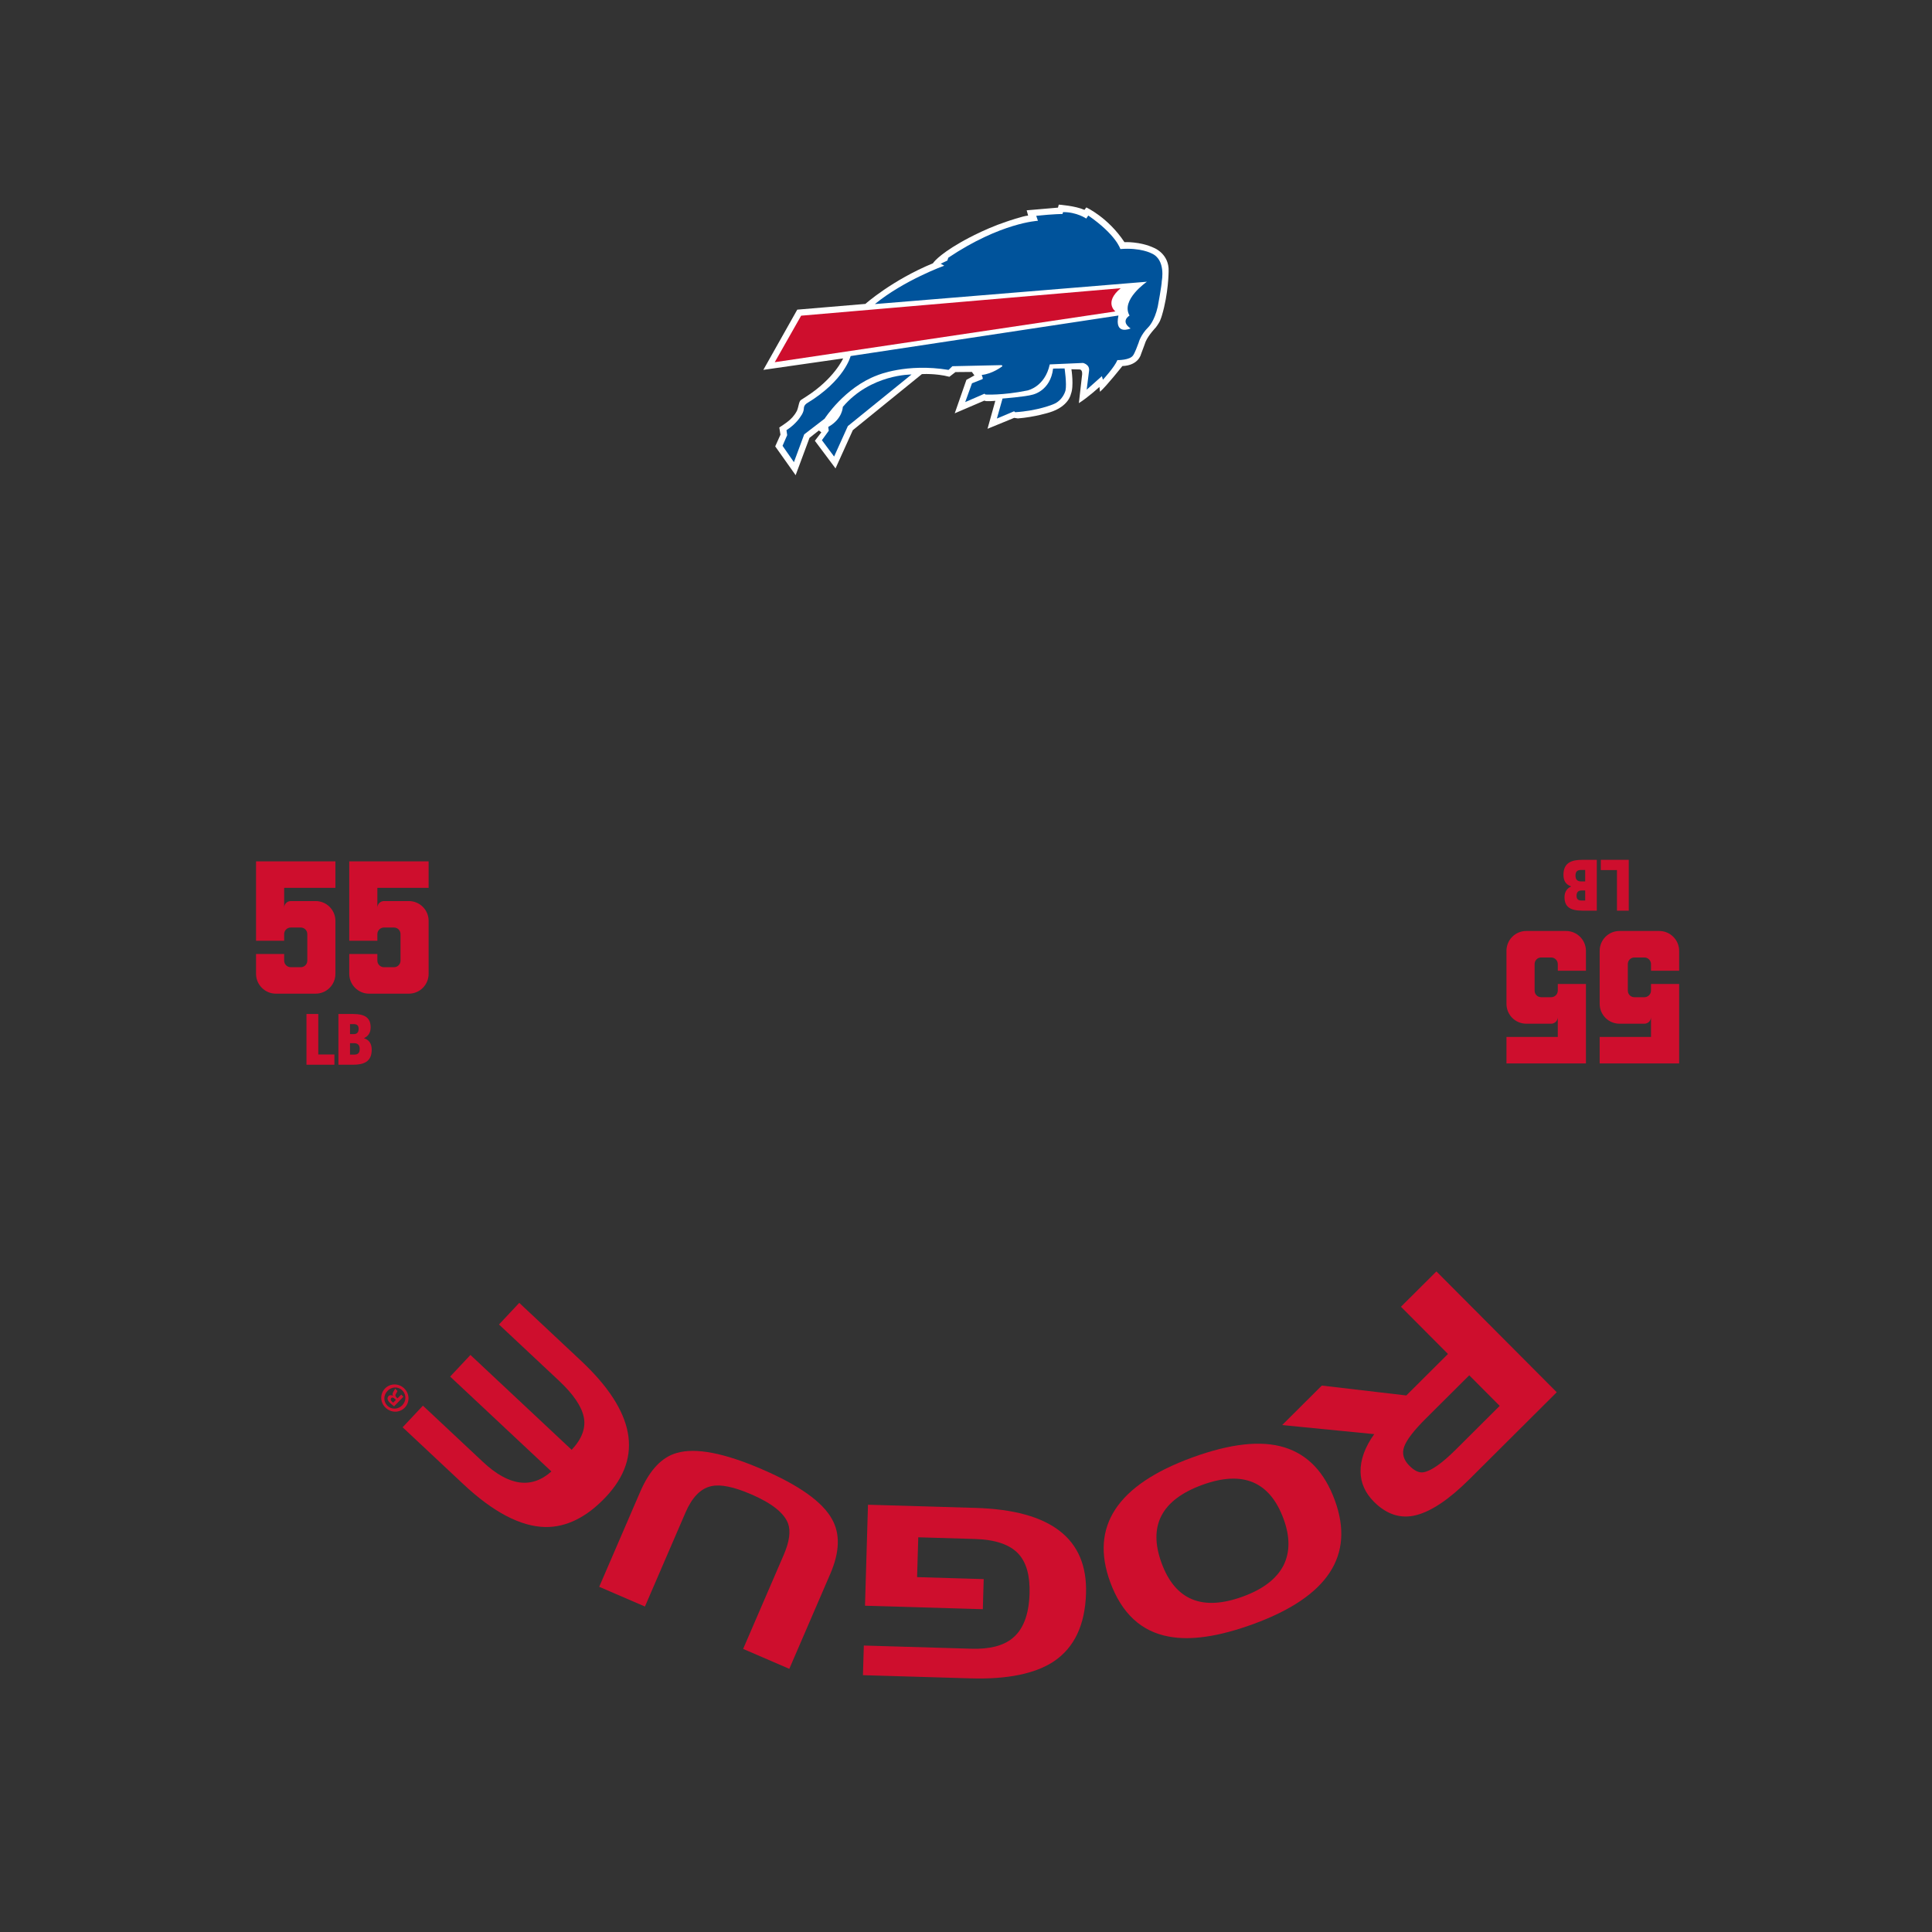 <?xml version="1.0" encoding="UTF-8"?><svg id="a" xmlns="http://www.w3.org/2000/svg" viewBox="0 0 1368 1368"><rect x="0" y="0" width="1368" height="1368" fill="#333333" stroke="none"/><defs><style>.b{fill:#ce0e2d;}.b,.c,.d{stroke-width:0px;}.c{fill:#fff;}.d{fill:#00539b;}</style></defs><path class="b" d="M991.987,925.268l25.106-25.004,85.203,85.549-61.751,61.503c-14.277,14.221-26.861,22.724-37.752,25.513-10.889,2.788-20.879-.379-29.964-9.5-6.163-6.187-9.314-13.239-9.457-21.156-.139-8.552,3.084-17.449,9.673-26.697l-65.177-6.423,28.079-27.968,59.832,7.007,29.507-29.388-33.299-33.435ZM1031.088,1026.161l30.817-30.693-21.567-21.654-30.817,30.692c-8.406,8.371-13.486,14.974-15.239,19.798-1.75,4.824-.534,9.339,3.655,13.544,3.554,3.57,6.838,5.119,9.846,4.652,5.464-.86,13.234-6.308,23.305-16.339Z"/><path class="b" d="M887.632,1149.879c-24.389,8.93-44.401,11.904-60.038,8.928-19.548-3.571-33.383-16.451-41.505-38.631-14.396-39.319,4.899-68.675,57.881-88.076,27.124-9.931,48.948-12.349,65.479-7.254,16.529,5.094,28.431,17.577,35.707,37.446,14.318,39.108-4.857,68.303-57.524,87.587ZM908.887,1075.572c-9.739-26.598-28.957-34.642-57.657-24.134-28.804,10.547-38.396,28.961-28.772,55.244,9.661,26.386,28.896,34.306,57.699,23.759,14.403-5.274,24.015-12.727,28.831-22.359,4.475-9.27,4.441-20.107-.1-32.51Z"/><path class="b" d="M650.205,1088.519l-.833,28.199,47.168,1.396-.631,21.316-83.424-2.464,2.113-71.505,76.206,2.25c53.268,1.573,79.326,21.719,78.183,60.438-.661,22.38-8.25,38.452-22.761,48.216-13.251,8.792-32.913,12.804-58.988,12.034l-76.205-2.251.619-20.981,76.206,2.251c12.757.377,22.349-2.028,28.773-7.215,7.799-6.153,11.92-16.785,12.367-31.89.366-12.421-2.157-21.681-7.58-27.776-6.07-6.79-16.494-10.398-31.263-10.836l-39.95-1.18Z"/><path class="b" d="M587.893,1114.436l-29.011,67.223-32.687-14.107,28.745-66.606c4.037-9.355,5.048-16.783,3.034-22.284-2.877-7.46-11.563-14.319-26.056-20.574-12.335-5.323-21.744-7.252-28.231-5.781-7.529,1.626-13.625,7.836-18.283,18.63l-28.745,66.607-32.378-13.974,29.011-67.223c6.654-15.418,15.314-24.606,25.978-27.563,13.373-3.864,33.473-.004,60.3,11.575,26.316,11.356,42.823,23.112,49.524,35.273,5.898,10.346,5.499,23.282-1.2,38.804Z"/><path class="b" d="M285.105,1010.622l14.354-15.314,42.517,39.845c18.216,17.074,34.368,19.321,48.455,6.746l-71.68-67.177,14.355-15.315,71.68,67.176c7.273-7.761,10.131-15.476,8.575-23.149-1.556-7.67-7.397-16.253-17.527-25.746l-42.517-39.847,14.354-15.316,43.62,40.881c38.394,35.982,44.346,68.102,17.857,96.366-13.626,14.538-28.009,21.696-43.143,21.475-17.437-.384-36.774-10.527-58.014-30.433l-42.885-40.192Z"/><path class="b" d="M272.637,983.152c3.709-3.8,9.713-3.826,13.597-.036,3.881,3.79,4.038,9.83.331,13.631-3.715,3.804-9.716,3.751-13.644-.083-3.84-3.747-3.998-9.706-.284-13.511ZM284.824,995.05c2.943-3.017,3.015-7.627-.005-10.575-2.891-2.903-7.503-2.644-10.409.334-2.942,3.014-3.091,7.632-.075,10.578,2.934,2.864,7.584,2.638,10.49-.337ZM284.084,987.466l1.571,1.533-6.615,6.779c-.707-.525-1.691-1.241-2.811-2.333-1.281-1.251-1.655-2.027-1.787-2.799-.134-.693.065-1.473.71-2.132.808-.827,1.953-.755,2.979-.239l.083-.085c-.463-.853-.271-1.71.409-2.821.805-1.236,1-1.767,1.12-2.141l1.654,1.616c-.036.452-.48,1.147-1.078,2.18-.56.823-.469,1.556.4,2.404l.742.725,2.623-2.687ZM280.325,991.224l-.738-.723c-.866-.844-1.858-1.245-2.54-.547-.608.622-.553,1.482.437,2.448.415.406.743.652.948.762l1.893-1.94Z"/><path class="b" d="M289.451,703.593h-28.102c-7.729,0-14.051-6.323-14.051-14.051v-14.051h19.905v4.684c0,2.576,2.107,4.684,4.684,4.684h7.025c2.693,0,4.684-2.107,4.684-4.684v-18.735c0-2.576-1.99-4.684-4.684-4.684h-7.025c-2.576,0-4.684,2.107-4.684,4.684v4.684h-19.905v-56.204h56.204v18.735h-36.298v14.051c0-2.576,2.107-4.684,4.684-4.684h17.564c7.845,0,14.051,6.323,14.051,14.051v37.469c0,7.728-6.206,14.051-14.051,14.051Z"/><path class="b" d="M223.451,703.593h-28.102c-7.729,0-14.051-6.323-14.051-14.051v-14.051h19.905v4.684c0,2.576,2.107,4.684,4.684,4.684h7.025c2.693,0,4.684-2.107,4.684-4.684v-18.735c0-2.576-1.99-4.684-4.684-4.684h-7.025c-2.576,0-4.684,2.107-4.684,4.684v4.684h-19.905v-56.204h56.204v18.735h-36.298v14.051c0-2.576,2.107-4.684,4.684-4.684h17.564c7.845,0,14.051,6.323,14.051,14.051v37.469c0,7.728-6.206,14.051-14.051,14.051Z"/><path class="b" d="M217.005,753.91v-35.931h8.357v28.675h11.41v7.256h-19.767Z"/><path class="b" d="M239.623,753.91v-35.931h10.309c8.708,0,12.511,2.853,12.511,9.509,0,3.602-1.601,6.205-4.654,7.556v.101c3.503,1.201,5.405,3.703,5.405,8.207,0,8.607-5.905,10.559-13.212,10.559h-10.359ZM250.382,732.241c2.252,0,3.553-1.1,3.553-3.803,0-2.553-1.451-3.303-3.553-3.303h-2.552v7.106h2.552ZM250.582,746.754c3.053,0,4.104-1.251,4.104-4.054,0-3.052-1.652-4.053-4.054-4.053h-2.803v8.107h2.752Z"/><path class="b" d="M1080.755,659.208h28.138c7.739,0,14.069,6.331,14.069,14.069v14.069s-19.931,0-19.931,0v-4.69c0-2.58-2.11-4.69-4.69-4.69h-7.034c-2.697,0-4.69,2.11-4.69,4.69v18.758c0,2.58,1.993,4.69,4.69,4.69h7.034c2.58,0,4.69-2.11,4.69-4.69v-4.69s19.931,0,19.931,0v56.275s-56.275,0-56.275,0v-18.758s36.345,0,36.345,0v-14.069c0,2.58-2.11,4.69-4.69,4.69-5.862,0-17.586,0-17.586,0-7.855,0-14.069-6.331-14.069-14.069v-37.517c0-7.738,6.214-14.069,14.069-14.069Z"/><path class="b" d="M1146.755,659.208h28.138c7.739,0,14.069,6.331,14.069,14.069v14.069s-19.931,0-19.931,0v-4.69c0-2.58-2.11-4.69-4.69-4.69h-7.034c-2.697,0-4.69,2.11-4.69,4.69v18.758c0,2.58,1.993,4.69,4.69,4.69h7.034c2.58,0,4.69-2.11,4.69-4.69v-4.69s19.931,0,19.931,0v56.275s-56.275,0-56.275,0v-18.758s36.345,0,36.345,0v-14.069c0,2.58-2.11,4.69-4.69,4.69-5.862,0-17.586,0-17.586,0-7.855,0-14.069-6.331-14.069-14.069v-37.517c0-7.738,6.214-14.069,14.069-14.069Z"/><path class="b" d="M1153.293,608.827v35.977s-8.368,0-8.368,0v-28.712h-11.425s0-7.265,0-7.265h19.793Z"/><path class="b" d="M1130.647,608.827v35.977s-10.322,0-10.322,0c-8.719,0-12.527-2.857-12.527-9.521,0-3.607,1.603-6.213,4.66-7.566v-.101c-3.507-1.203-5.412-3.708-5.412-8.217,0-8.618,5.913-10.573,13.229-10.573h10.372ZM1119.873,630.524c-2.255,0-3.557,1.102-3.557,3.808,0,2.556,1.453,3.308,3.557,3.308h2.556v-7.115h-2.556ZM1119.673,615.993c-3.057,0-4.109,1.253-4.109,4.059,0,3.056,1.654,4.058,4.059,4.058h2.806v-8.117h-2.756Z"/><path class="c" d="M570.779,280.869c19.952-12.737,26.228-27.085,26.228-27.085l-56.5,8.108,24.01-42.641,48.244-4.063s18.771-16.75,47.828-28.756c0,0,3.032-5.286,19.628-14.836,0,0,15.22-8.965,32.554-14.701,0,0,11.751-4.041,15.217-4.244l-1.019-3.736,22.151-1.897.572-2.122s11.562.779,18.193,3.716l1.308-1.74s15.474,7.113,26.994,24.59c0,0,11.17-.622,21.172,4.165,0,0,10.598,4.215,10.119,16.514,0,0-.073,15.698-4.763,31.254,0,0-.721,2.434-1.389,3.888,0,0-.975,1.982-2.854,4.483,0,0-5.248,5.405-7.285,10.163,0,0-1.103,3.164-3.292,8.913,0,0-1.687,7.91-13.175,8.347,0,0-11.181,14.15-15.842,18.212l-.397-3.438s-7.799,7.226-14.57,11.494l2.288-20.031s.56-3.575-1.71-3.832l-5.843-.14s1.915,12.054-.397,17.629c0,0-1.471,8.75-15.049,12.918,0,0-10.491,3.339-22.491,4.276l-2.582-.409-18.892,7.743,5.522-19.812s-7.08.718-7.69-.169l-21.039,9.019,8.268-23.696,5.667-3.138-1.807-2.458-11.632.105-4.28,3.327c-9.88-2.571-19.488-1.88-19.488-1.88l-48.89,39.682-12.252,27.079-14.63-19.561,4.581-5.989-1.74-1.308-6.632,5.219-9.817,26.443-14.462-20.407,3.718-8.295-.82-5.079c4.302-2.843,7.088-4.745,9.264-7.191,1.188-1.529,1.842-2.061,3.221-4.635,1.299-3.146,1.347-6.549,2.795-7.629,1.815-1.229,3.202-2.058,3.689-2.37Z"/><path class="b" d="M567.262,223.524l-18.694,32.945,241.218-35.951s-8.382-6.375,3.771-16.455l-226.295,19.461Z"/><path class="d" d="M812.119,199.474s-18.837,12.877-12.305,23.985c0,0-6.836,3.788.718,9.118,0,0-11.675,5.253-8.587-9.164l-189.645,28.696s-4.054,17.173-30.951,33.436c0,0-1.972,1.156-2.148,3.315,0,0,.19,2.691-2.257,5.948,0,0-3.033,5.288-10.058,9.783l.502,3.52-3.292,7.554,8.057,11.569,7.289-19.677,14.434-11.085s14.125-22.106,37.351-30.756c0,0,20.495-8.744,50.416-3.794l2.732-2.621,34.641-.764s1.305.298.435,1.004c0,0-6.824,5.248-14.298,5.925l.692,2.131s.204.747-.353.925l-7.257,2.881-4.8,13.303,13.617-5.925.76.572s11.851.736,29.681-2.872c0,0,12.368-2.446,15.809-18.463l23.537-1.027s4.903,1.045,4.29,5.598l-1.687,13.344,10.764-9.591.747,2.516s8.158-8.832,10.25-13.887c0,0,8.954.181,11.161-3.438,0,0,1.016-1.016,3.876-8.896,0,0,1.343-5.534,6.876-10.98,0,0,4.282-4.01,6.66-14.54,0,0,2.872-15.259,2.849-18.165,0,0,3.088-15.098-7.256-19.545,0,0-7.688-4.241-22.079-3.063,0,0-2.869-10.015-22.704-23.746l-1.439,2.147s-6.78-4.664-16.376-4.556l-.487,1.331s-5.83-.041-18.549,1.287l1.182,3.52s-26.23,1.217-63.442,26.129l-.68,2.039-4.73,2.227,2.526,1.386s-28.43,10.266-49.118,27.195l192.646-15.825Z"/><path class="d" d="M745.667,260.976l8.138-.094s1.629,10.741.666,15.533c0,0-1.605,7.121-8.878,9.906,0,0-10.71,4.536-26.773,5.563l-.775-.666-12.176,5.137,3.999-14.161s16.321-1.261,21.253-2.738c0,0,12.654-2.487,14.546-18.481Z"/><path class="d" d="M645.417,265.178s-28.877-.344-48.657,22.952c0,0-.055,8.452-10.304,14.185l.381,2.668-4.868,6.71,8.641,11.578,9.735-21.574,45.072-36.518Z"/></svg>